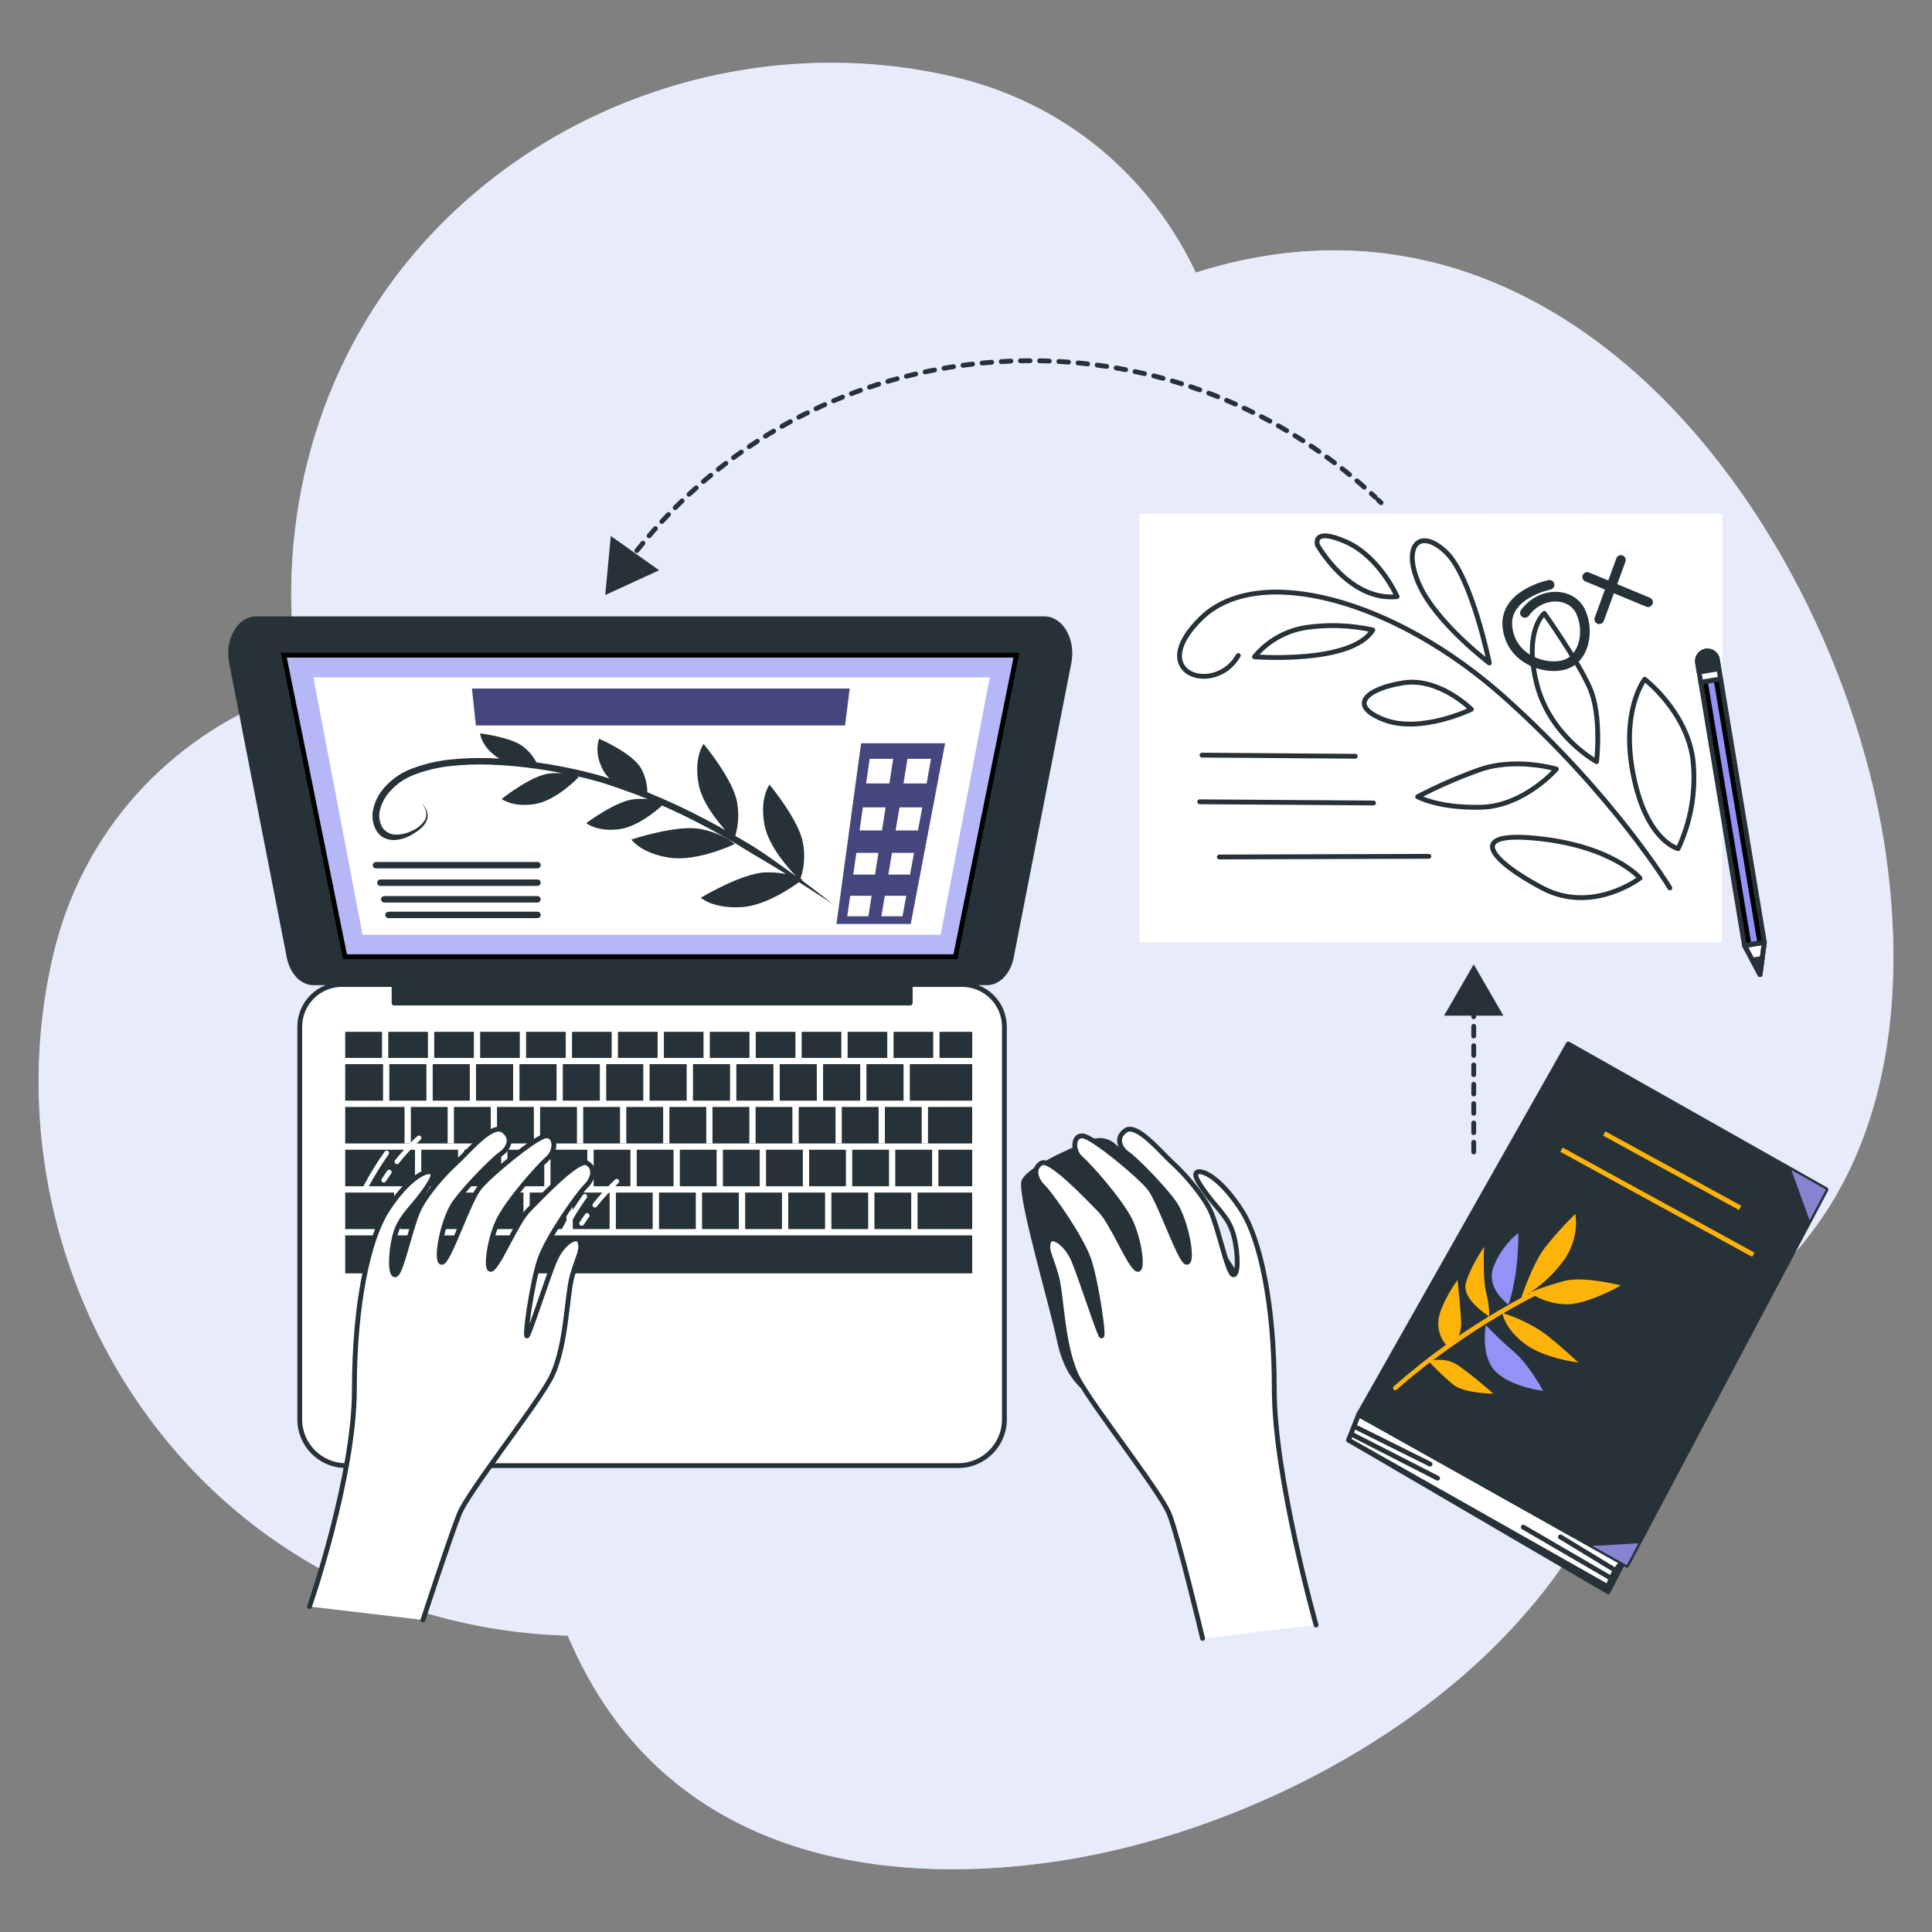 <?xml version="1.0" encoding="UTF-8"?>
<svg id="Layer_1" xmlns="http://www.w3.org/2000/svg" version="1.1" viewBox="0 0 400 400">
  <rect x="0" y="0" width="400" height="400" fill="#808080" stroke="none"/>
  <!-- Generator: Adobe Illustrator 30.0.0, SVG Export Plug-In . SVG Version: 2.1.1 Build 123)  -->
  <defs>
    <style>
      .st0 {
        fill: #feb309;
      }

      .st1 {
        stroke-dasharray: 2 2;
      }

      .st1, .st2, .st3, .st4, .st5, .st6 {
        fill: none;
      }

      .st1, .st2, .st7, .st4, .st5, .st6, .st8 {
        stroke-linecap: round;
        stroke-linejoin: round;
      }

      .st1, .st2, .st7, .st4, .st5, .st8 {
        stroke: #263238;
      }

      .st2 {
        stroke-dasharray: 1.99 1.99;
      }

      .st9 {
        stroke-miterlimit: 10;
        stroke-width: 1px;
      }

      .st9, .st10 {
        stroke: #000;
      }

      .st9, .st11 {
        fill: #9292f7;
      }

      .st12, .st13 {
        fill: #e9ebfa;
      }

      .st3 {
        stroke: #feb309;
      }

      .st3, .st10 {
        stroke-miterlimit: 10;
      }

      .st13 {
        isolation: isolate;
        opacity: .7;
      }

      .st14 {
        fill: #8585d2;
      }

      .st10 {
        fill: #b6b7f7;
      }

      .st15, .st8 {
        fill: #263238;
      }

      .st7, .st16 {
        fill: #fff;
      }

      .st5 {
        stroke-width: 2px;
      }

      .st17 {
        fill: #46467e;
      }

      .st6 {
        stroke: #fff;
      }
    </style>
  </defs>
  <g id="freepik--background-simple--inject-2">
    <path class="st12" d="M317.67,331.88c18.87-22.83,28.12-51.85,17.63-85.24-10.35-32.99-40.91-52.58-57.18-81.86-17.31-31.17-15.54-69.24-28.01-102.37-8.81-23.42-27.84-40.58-52.25-46.4-47.76-11.38-99.54,10.13-123.7,53.16-15.07,26.83-17.8,59.39-8.46,88.65,7.18,22.43,20.34,42.56,27.9,64.95,13.13,38.87,7.8,82.23,25.75,119.85,18.99,39.81,59.37,48.28,98.02,42.95,35.1-4.88,75.82-24.09,100.28-53.68h0Z"/>
    <path class="st13" d="M317.67,331.88c18.87-22.83,28.12-51.85,17.63-85.24-10.35-32.99-40.91-52.58-57.18-81.86-17.31-31.17-15.54-69.24-28.01-102.37-8.81-23.42-27.84-40.58-52.25-46.4-47.76-11.38-99.54,10.13-123.7,53.16-15.07,26.83-17.8,59.39-8.46,88.65,7.18,22.43,20.34,42.56,27.9,64.95,13.13,38.87,7.8,82.23,25.75,119.85,18.99,39.81,59.37,48.28,98.02,42.95,35.1-4.88,75.82-24.09,100.28-53.68h0Z"/>
  </g>
  <g id="freepik--background-simple--inject-21" data-name="freepik--background-simple--inject-2">
    <path class="st12" d="M335.41,74.44c-23.45-19.37-53.24-28.87-87.52-18.1-33.88,10.62-53.98,42-84.05,58.71-32,17.77-71.09,15.96-105.11,28.76-24.04,9.05-41.66,28.59-47.64,53.64-11.68,49.03,10.4,102.2,54.58,127.01,27.55,15.48,60.98,18.27,91.02,8.68,23.03-7.37,43.7-20.89,66.69-28.65,39.91-13.48,84.43-8.01,123.05-26.44,40.87-19.5,49.57-60.96,44.1-100.64-5.01-36.04-24.74-77.84-55.11-102.96h0Z"/>
    <path class="st13" d="M335.41,74.44c-23.45-19.37-53.24-28.87-87.52-18.1-33.88,10.62-53.98,42-84.05,58.71-32,17.77-71.09,15.96-105.11,28.76-24.04,9.05-41.66,28.59-47.64,53.64-11.68,49.03,10.4,102.2,54.58,127.01,27.55,15.48,60.98,18.27,91.02,8.68,23.03-7.37,43.7-20.89,66.69-28.65,39.91-13.48,84.43-8.01,123.05-26.44,40.87-19.5,49.57-60.96,44.1-100.64-5.01-36.04-24.74-77.84-55.11-102.96h0Z"/>
  </g>
  <g id="freepik--Sketch--inject-2">
    <rect class="st16" x="251.91" y="90.4" width="88.67" height="120.66" transform="translate(145.35 446.9) rotate(-89.97)"/>
    <path class="st7" d="M339.54,181.8s-5.53-6.56-21.07-8.2-9.57,4.73.82,10.24,20.25-2.03,20.25-2.03h0Z"/>
    <path class="st7" d="M338.21,160.69c-2.79-13.59,2.31-20.06,2.31-20.06,0,0,8.77,6.73,10,16.78.66,6.26-.4,12.59-3.08,18.29,0,0-6.44-1.42-9.23-15.01h0Z"/>
    <path class="st7" d="M330.55,157.69s-9.71-5.26-12.42-16.24,1.6-14.46,1.6-14.46c0,0,6.89,9.67,9.42,15.44,2.53,5.77,1.4,15.26,1.4,15.26h0Z"/>
    <path class="st7" d="M322.23,159.23s-8.55-2.6-16.29.27c-4.26,1.53-8.41,3.36-12.43,5.45,0,0,4.23,2.39,13.13,2.18s15.59-7.9,15.59-7.9Z"/>
    <path class="st4" d="M345.73,183.84s-11.62-19.24-34.25-39.47-50.87-27.94-62.75-16.41,2.87,16.2,7.64,7.76"/>
    <path class="st4" d="M308.35,137.27s-11.08-8.37-14.58-16.36c-3.5-7.99.16-11.71,5.54-6.66s9.04,23.02,9.04,23.02h0Z"/>
    <path class="st4" d="M304.62,146.85s-6.61-6.63-14.05-5.48-11.73,4.62-4.1,7.61,18.15-2.12,18.15-2.12h0Z"/>
    <line class="st4" x1="248.86" y1="156.34" x2="280.6" y2="156.58"/>
    <line class="st4" x1="248.38" y1="166" x2="284.37" y2="166.25"/>
    <line class="st4" x1="252.45" y1="177.43" x2="295.83" y2="177.29"/>
    <path class="st4" d="M284.23,130.43c-4.57-1.01-9.28-1.18-13.91-.5-4.15.66-7.92,2.81-10.6,6.05,0,0,20.08,1.59,24.51-5.55h0Z"/>
    <path class="st4" d="M289.26,123.52s-3.65-8.32-10.67-11.38c-7.01-3.06-5.84.67-5.84.67,0,0,6.55,11.77,16.51,10.71h0Z"/>
    <path class="st5" d="M320.81,121.08s-9.46,1.92-8.71,8.75,8,9.02,11.92,7.76,5.11-6.73,3.28-10.86-8.2-4.45-11.58.16"/>
    <line class="st5" x1="335.59" y1="115.94" x2="331.11" y2="128.21"/>
    <line class="st5" x1="328.61" y1="119.45" x2="341.21" y2="124.68"/>
  </g>
  <g id="freepik--Pencil--inject-2">
    <polygon class="st7" points="365.29 195.09 364.39 201.76 361.18 195.77 352.13 141.25 356.24 140.57 365.29 195.09"/>
    <rect class="st9" x="357.57" y="140.53" width="2.27" height="55.27" transform="translate(-22.7 61.04) rotate(-9.43)"/>
    <polygon class="st4" points="365.29 195.1 361.19 195.78 364.39 201.76 365.29 195.1"/>
    <polygon class="st8" points="362.79 198.77 364.39 201.76 364.84 198.43 362.79 198.77"/>
    <path class="st7" d="M353.17,134.8h0c-1.13.19-1.9,1.26-1.71,2.4l.67,4.05,4.1-.68-.67-4.05c-.19-1.13-1.26-1.9-2.39-1.71h0Z"/>
    <path class="st8" d="M353.17,134.8h0c-1.13.19-1.9,1.26-1.71,2.4l.33,1.94,4.1-.68-.32-1.94c-.19-1.13-1.26-1.9-2.4-1.71h0Z"/>
  </g>
  <g id="freepik--Device--inject-2">
    <path class="st7" d="M70.81,203.83h128.39c4.83,0,8.75,3.92,8.75,8.75h0v81.29c0,5.29-4.28,9.57-9.57,9.57h-126.75c-5.29,0-9.57-4.28-9.57-9.57h0v-81.3c0-4.83,3.92-8.75,8.75-8.75h0Z"/>
    <rect class="st15" x="108.92" y="213.63" width="8.21" height="5.4"/>
    <rect class="st15" x="82.9" y="246.91" width="7.62" height="7.56"/>
    <rect class="st15" x="116.52" y="220.32" width="7.68" height="7.56"/>
    <rect class="st15" x="99.41" y="213.63" width="8.21" height="5.4"/>
    <rect class="st15" x="125.51" y="220.32" width="7.68" height="7.56"/>
    <rect class="st15" x="118.43" y="213.63" width="8.21" height="5.4"/>
    <rect class="st15" x="71.47" y="238.04" width="14.45" height="7.56"/>
    <rect class="st15" x="98.56" y="220.32" width="7.68" height="7.56"/>
    <rect class="st15" x="71.47" y="246.91" width="10.13" height="7.56"/>
    <rect class="st15" x="127.94" y="213.63" width="8.21" height="5.4"/>
    <rect class="st15" x="80.6" y="220.32" width="7.68" height="7.56"/>
    <rect class="st15" x="80.39" y="213.63" width="8.21" height="5.4"/>
    <rect class="st15" x="89.9" y="213.63" width="8.21" height="5.4"/>
    <rect class="st15" x="89.59" y="220.32" width="7.68" height="7.56"/>
    <rect class="st15" x="107.55" y="220.32" width="7.68" height="7.56"/>
    <rect class="st15" x="165.98" y="213.63" width="8.21" height="5.4"/>
    <rect class="st15" x="175.49" y="213.63" width="8.21" height="5.4"/>
    <rect class="st15" x="170.41" y="220.32" width="7.68" height="7.56"/>
    <rect class="st15" x="179.39" y="220.32" width="7.68" height="7.56"/>
    <rect class="st15" x="189.97" y="246.91" width="11.31" height="7.56"/>
    <rect class="st15" x="185" y="213.63" width="8.21" height="5.4"/>
    <rect class="st15" x="71.47" y="220.32" width="7.84" height="7.56"/>
    <rect class="st15" x="137.45" y="213.63" width="8.21" height="5.4"/>
    <rect class="st15" x="146.96" y="213.63" width="8.21" height="5.4"/>
    <rect class="st15" x="143.47" y="220.32" width="7.68" height="7.56"/>
    <rect class="st15" x="161.43" y="220.32" width="7.68" height="7.56"/>
    <rect class="st15" x="134.49" y="220.32" width="7.68" height="7.56"/>
    <rect class="st15" x="152.45" y="220.32" width="7.68" height="7.56"/>
    <rect class="st15" x="156.47" y="213.63" width="8.21" height="5.4"/>
    <rect class="st15" x="145.35" y="246.91" width="7.62" height="7.56"/>
    <rect class="st15" x="185.36" y="238.04" width="7.62" height="7.56"/>
    <rect class="st15" x="176.44" y="238.04" width="7.62" height="7.56"/>
    <rect class="st15" x="181.04" y="246.91" width="7.62" height="7.56"/>
    <rect class="st15" x="172.13" y="246.91" width="7.62" height="7.56"/>
    <rect class="st15" x="154.28" y="246.91" width="7.62" height="7.56"/>
    <rect class="st15" x="163.2" y="246.91" width="7.62" height="7.56"/>
    <rect class="st15" x="167.52" y="238.04" width="7.62" height="7.56"/>
    <rect class="st15" x="158.6" y="238.04" width="7.62" height="7.56"/>
    <rect class="st15" x="194.52" y="213.63" width="6.77" height="5.4"/>
    <rect class="st15" x="71.47" y="213.63" width="7.62" height="5.4"/>
    <rect class="st15" x="71.47" y="255.77" width="129.81" height="7.87"/>
    <rect class="st15" x="188.37" y="220.32" width="12.91" height="7.56"/>
    <rect class="st15" x="194.28" y="238.04" width="7" height="7.56"/>
    <polygon class="st15" points="192.13 236.7 190.83 236.7 190.83 229.18 183.2 229.18 183.2 236.7 181.91 236.7 181.91 229.18 174.28 229.18 174.28 236.7 172.99 236.7 172.99 229.18 165.36 229.18 165.36 236.7 164.06 236.7 164.06 229.18 156.44 229.18 156.44 236.7 155.14 236.7 155.14 229.18 147.51 229.18 147.51 236.7 146.22 236.7 146.22 229.18 138.59 229.18 138.59 236.7 137.3 236.7 137.3 229.18 129.67 229.18 129.67 236.7 128.37 236.7 128.37 229.18 120.75 229.18 120.75 236.7 119.45 236.7 119.45 229.18 111.82 229.18 111.82 236.7 110.53 236.7 110.53 229.18 102.9 229.18 102.9 236.7 101.61 236.7 101.61 229.18 93.98 229.18 93.98 236.7 92.68 236.7 92.68 229.18 85.06 229.18 85.06 236.7 83.76 236.7 83.76 229.18 71.47 229.18 71.47 236.74 201.28 236.74 201.28 229.18 192.13 229.18 192.13 236.7"/>
    <rect class="st15" x="122.91" y="238.04" width="7.62" height="7.56"/>
    <rect class="st15" x="149.67" y="238.04" width="7.62" height="7.56"/>
    <rect class="st15" x="105.06" y="238.04" width="7.62" height="7.56"/>
    <rect class="st15" x="109.67" y="246.91" width="7.62" height="7.56"/>
    <rect class="st15" x="113.98" y="238.04" width="7.62" height="7.56"/>
    <rect class="st15" x="96.14" y="238.04" width="7.62" height="7.56"/>
    <rect class="st15" x="91.83" y="246.91" width="7.62" height="7.56"/>
    <rect class="st15" x="100.75" y="246.91" width="7.62" height="7.56"/>
    <rect class="st15" x="131.83" y="238.04" width="7.62" height="7.56"/>
    <rect class="st15" x="136.44" y="246.91" width="7.62" height="7.56"/>
    <rect class="st15" x="140.75" y="238.04" width="7.62" height="7.56"/>
    <rect class="st15" x="118.59" y="246.91" width="7.62" height="7.56"/>
    <rect class="st15" x="127.51" y="246.91" width="7.62" height="7.56"/>
    <rect class="st15" x="87.22" y="238.04" width="7.62" height="7.56"/>
    <path class="st8" d="M216.28,128.12H52.97c-3.43,0-5.93,4.46-5.04,9.02l11.94,61.03c.62,3.13,2.68,5.3,5.05,5.3h16.67v4.2h106.86v-4.2h15.88c2.36,0,4.43-2.17,5.05-5.3l11.94-61.03c.89-4.56-1.61-9.02-5.04-9.02h0Z"/>
    <polygon class="st10" points="197.81 198.08 71.42 198.08 58.77 135.65 210.45 135.65 197.81 198.08"/>
    <polygon class="st16" points="64.88 140.23 75.06 193.54 194.75 193.54 204.92 140.23 64.88 140.23"/>
    <path class="st15" d="M144.98,171.63c-4.87-.94-14.27,2.19-14.27,2.19,0,0,1.94,2.81,7.79,3.74s13.61-2.81,13.61-2.81c0,0-2.27-2.18-7.13-3.13h0Z"/>
    <path class="st15" d="M172.53,187.25c-2.16-1.71-4.34-3.38-6.56-5.01l.18-.14s-.14-.08-.42-.21c.8-2.33.98-4.82.53-7.24-.72-4.73-6.94-12.2-6.94-12.2,0,0-2.09,2.71-1.04,8.32.82,4.42,4.92,8.95,6.56,10.67-1.64-1.18-3.23-2.34-4.87-3.49-1.06-.75-2.15-1.48-3.23-2.2s-2.25-1.35-3.36-2.03l-1.15-.66c.66-2.22.8-4.57.39-6.85-.72-4.72-6.94-12.19-6.94-12.19,0,0-2.09,2.71-1.04,8.31.68,3.66,3.59,7.38,5.53,9.54-1.21-.68-2.41-1.35-3.64-1.99-4.07-2.17-8.25-4.12-12.51-5.85-.02-1.67-.43-3.3-1.2-4.77-1.68-3.28-8.78-6.31-8.78-6.31,0,0-1.22,2.91.94,6.7.34.57.74,1.08,1.21,1.53l-1.49-.47c-2.54-.74-5.12-1.35-7.71-1.87-1.97-.39-3.95-.73-5.94-1.01-.65-1.23-1.54-2.31-2.63-3.18-2.46-2.03-9.02-2.81-9.02-2.81,0,0,.14,2.37,3.18,4.69.26.2.53.37.82.53-.73,0-1.47-.07-2.21-.1-2.67-.08-5.34.02-7.99.3-2.68.27-5.32.89-7.84,1.84-2.58.94-4.83,2.62-6.48,4.82-.8,1.12-1.36,2.4-1.64,3.75-.29,1.39-.08,2.84.57,4.1.37.68.91,1.26,1.58,1.64.68.35,1.44.53,2.21.52,1.41-.07,2.77-.52,3.95-1.29.59-.34,1.14-.74,1.64-1.19.52-.44.92-1.01,1.17-1.64s.25-1.32,0-1.95c-.25-.61-.63-1.15-1.13-1.58.45.46.78,1.03.95,1.64.16.59.11,1.21-.16,1.76-.65,1.07-1.63,1.9-2.8,2.35-1.09.56-2.31.82-3.54.76-.55-.04-1.08-.23-1.54-.53-.44-.28-.82-.66-1.08-1.12-.52-1.01-.66-2.17-.42-3.28.25-1.16.74-2.24,1.43-3.2,1.49-1.99,3.53-3.49,5.86-4.32,2.4-.91,4.91-1.49,7.47-1.75,2.58-.28,5.19-.37,7.79-.29,5.22.18,10.42.8,15.54,1.85h.19c-1.07-.12-2.14-.12-3.21,0-3.83.45-9.85,5.27-9.85,5.27,0,0,2.24,1.76,6.79,1.07s9.16-5.6,9.16-5.6c-.21-.1-.43-.19-.66-.26,1.73.39,3.45.82,5.14,1.31,2.46.75,4.92,1.64,7.38,2.54.82.31,1.64.65,2.46.98-.92-.09-1.85-.09-2.76,0-3.85.34-9.99,4.96-9.99,4.96,0,0,2.18,1.83,6.75,1.27,3.8-.46,7.74-3.83,8.95-4.92,2.99,1.32,5.92,2.75,8.8,4.27,2.3,1.21,4.55,2.5,6.79,3.82l3.32,2.03c1.11.67,2.25,1.3,3.36,1.99s2.27,1.37,3.4,2.08c-1.41-.28-2.86-.39-4.29-.34-4.92.16-13.37,5.25-13.37,5.25,0,0,2.55,2.31,8.46,1.94,4.75-.29,10-3.8,11.87-5.17,2.4,1.52,4.78,3.06,7.14,4.62h-.03Z"/>
    <path class="st15" d="M111.26,178.46h-33.39c-.38,0-.68.3-.69.67h0c0,.37.32.67.69.66h33.39c.37,0,.68-.29.69-.66h0c0-.39-.31-.69-.69-.68h0Z"/>
    <path class="st15" d="M111.26,182.09h-32.48c-.37,0-.68.3-.69.66,0,.38.31.68.69.67h32.48c.38,0,.68-.3.69-.67h0c0-.37-.31-.67-.68-.66h0Z"/>
    <path class="st15" d="M111.26,185.52h-31.61c-.37-.04-.71.22-.75.59s.22.71.59.75h31.76c.38,0,.68-.3.69-.67h0c0-.37-.31-.67-.68-.66h0Z"/>
    <path class="st15" d="M111.26,188.76h-30.8c-.37,0-.68.3-.69.66,0,.38.31.68.69.67h30.8c.38,0,.68-.3.69-.67h0c0-.37-.31-.67-.68-.66h-.01Z"/>
    <path class="st17" d="M178.28,153.89l-5.1,37.41h15.38l7.11-37.41h-17.39ZM179.78,189.71h-4.37l.62-4.25h4.43l-.67,4.25h0ZM181.15,181.08h-4.5l.65-4.5h4.57l-.71,4.5h0ZM182.6,171.94h-4.64l.69-4.78h4.71l-.75,4.78h-.01ZM184.14,162.21h-4.82l.73-5.1h4.87l-.78,5.1h0ZM186.85,189.71h-4.37l.71-4.25h4.44l-.78,4.25h0ZM188.42,181.08h-4.5l.75-4.5h4.57l-.83,4.5h0ZM190.06,171.94h-4.64l.82-4.78h4.71l-.89,4.78h0ZM191.84,162.21h-4.78l.82-5.1h4.87l-.9,5.1h-.01Z"/>
    <polygon class="st17" points="98.53 150.2 174.96 150.2 175.92 142.55 97.71 142.55 98.53 150.2"/>
  </g>
  <g id="freepik--Book--inject-2">
    <polygon class="st8" points="279.2 298.14 332.94 329.55 375 247.94 324.9 219.47 279.2 298.14"/>
    <path class="st7" d="M281.29,292.88l-2.09,5.26,53.74,30.4c.53-1.99,1.58-3.82,3.06-5.25l-54.71-30.41h0Z"/>
    <polygon class="st8" points="324.7 216.15 281.29 292.88 336.81 324.06 378.04 246.29 324.7 216.15"/>
    <line class="st4" x1="281.02" y1="295.64" x2="296.07" y2="303.13"/>
    <line class="st4" x1="280.02" y1="297.04" x2="297.63" y2="306.04"/>
    <line class="st4" x1="334.32" y1="325.05" x2="323.07" y2="318.2"/>
    <line class="st4" x1="333.62" y1="326.8" x2="315.38" y2="316.18"/>
    <path class="st11" d="M312.33,270.09c.84-2.64,1.39-5.36,1.68-8.11.24-2.23.35-4.47.34-6.71-2.2,1.76-3.91,4.05-4.98,6.65-2.12,4.69,2.95,8.17,2.95,8.17h.01Z"/>
    <path class="st11" d="M313.43,279.86c-2.03-1.74-3.97-3.58-5.81-5.52,0,0-1.21,6.56,2.14,9.74s9.72,3.87,9.72,3.87c0,0-2.89-5.42-6.05-8.09h0Z"/>
    <path class="st0" d="M296.65,281.66c4.61-3.5,9.43-6.71,14.42-9.65.16.68.94,3.35,4.42,6.07,4.04,3.16,11.27,4.01,11.27,4.01,0,0-3.87-3.68-7.2-6.18-2.56-1.73-5.37-3.08-8.31-4.01,2.98-1.74,5.28-2.95,6.56-3.59,2.09,1.15,4.45,1.75,6.83,1.73,4.37-.13,10.94-3.9,10.94-3.9,0,0-7.67-1.99-11.69-.94-2.06.55-3.9,1.17-5.21,1.64-.07,0-.15,0-.21.04l-.39.19-1.14.45c2.68-1.81,5.01-4.07,6.9-6.69,1.95-2.76,2.79-6.16,2.33-9.51-2.27,2.2-4.39,4.55-6.35,7.04-2.46,3.28-4.56,9.46-4.85,10.32-1.72.94-4,2.22-6.64,3.83,0-1.67-.21-3.31-.65-4.92-.76-3.08-.41-9.44-.41-9.44,0,0-2.82,4.03-3.77,7.48-.89,3.28,4.28,6.56,4.77,6.9-1.9,1.17-4,2.51-6.22,4.02.39-1,.55-2.08.45-3.16-.3-4.63-.73-8.4-.73-8.4,0,0-3.32,4.55-3.92,8.01-.3,1.94.25,3.91,1.53,5.42-3.75,2.68-7.36,5.56-10.81,8.61-.2.18-.21.48-.04.68h0c.19.16.47.16.66,0,2.27-2.02,4.57-3.89,6.83-5.62,1.53,1.62,3.16,3.17,4.87,4.6,2.28,1.83,8.29,1.85,8.29,1.85,0,0-5.63-5-8.07-6.32-1.39-.66-2.95-.86-4.45-.57h0ZM316.71,267.72l.07.06-.71.36.63-.42h0Z"/>
    <line class="st3" x1="332.15" y1="234.68" x2="360.28" y2="250.08"/>
    <line class="st3" x1="323.29" y1="238.03" x2="363.01" y2="259.78"/>
    <polygon class="st14" points="374.66 252.66 378.04 246.29 370.89 242.25 374.66 252.66"/>
    <polygon class="st14" points="336.81 324.06 339.21 319.53 329.71 320.07 336.81 324.06"/>
  </g>
  <g id="freepik--right-hand--inject-2">
    <path class="st15" d="M230.72,236.7c-1.35-1.11-3.2-1.39-4.82-.73-4.68,1.89-13.95,5.96-14.45,8.71-.66,3.68,5.84,25.53,7.38,32.89,1.54,7.36,5.19,12.31,14.28,14.28s21-3.03,25.54-11.25c4.54-8.22-1.64-15.71-6.38-23.11-3.77-5.86-16.45-16.58-21.56-20.79h.01Z"/>
    <path class="st7" d="M272.48,336.45s-8.65-30.67-8.65-48.72-3.01-31.24-6.71-37.03-7.17-8.11-8.8-8.11-.46,2.08,1.85,5.1,4.4,4.63,5.32,8.34c.93,3.71.92,8.33-.24,7.87s-3-9.72-4.63-13.19-5.55-7.87-7.87-9.95-7.38-8.34-9.71-6.71-.93,3.93.46,4.86,6.94,6.48,9.48,9.95,4.17,12.31,2.78,12.5-5.55-12.73-7.87-15.51-11.57-10.41-13.65-10.67-2.31,3.01-.47,4.63,8.04,8.59,10.16,12.77,3.01,11.81,1.16,9.95-4.86-9.48-7.38-12.03-10.18-10.67-12.04-9.72-1.39,3.28.23,4.86,7.87,10.42,9.49,15.05,3.47,17.58,2.54,15.74-3.94-11.34-5.55-15.28-4.86-5.78-5.32-3.93.47,2.77,1.64,6.94,1.16,15.27,4.63,21.52,16.89,23.15,18.75,27.77c1.85,4.63,6.9,25.76,6.9,25.76"/>
  </g>
  <g id="freepik--left-hand--inject-2">
    <path class="st6" d="M80.58,242.68c-.38.53-.75,1.08-1.12,1.64"/>
    <path class="st6" d="M86.73,235.6c-1.64,1.52-3.16,3.17-4.54,4.92"/>
    <path class="st6" d="M80.05,238.72c-1.61,2.26-3.07,4.64-4.36,7.09"/>
    <path class="st6" d="M121.55,251.66c-.37.53-.75,1.08-1.12,1.64"/>
    <path class="st6" d="M127.7,244.58c-1.63,1.52-3.15,3.17-4.53,4.92"/>
    <path class="st6" d="M121.07,247.7c-1.61,2.26-3.07,4.64-4.36,7.09"/>
    <path class="st7" d="M64.08,332.62s9.29-26.84,9.29-44.89,3.01-31.24,6.71-37.03,7.18-8.11,8.8-8.11.47,2.08-1.85,5.1-4.4,4.63-5.32,8.34c-.92,3.71-.93,8.33.23,7.87s3.04-9.68,4.63-13.19,5.55-7.87,7.87-9.95,7.38-8.34,9.72-6.71.93,3.93-.46,4.86-6.95,6.48-9.49,9.95-4.17,12.31-2.77,12.5,5.55-12.73,7.87-15.51,11.57-10.41,13.65-10.67,2.31,3.01.46,4.63-8.1,8.59-10.18,12.77-3,11.81-1.16,9.95,4.87-9.48,7.38-12.03,10.18-10.67,12.04-9.72,1.39,3.28-.24,4.86-7.87,10.42-9.48,15.05-3.47,17.58-2.54,15.74,3.93-11.34,5.55-15.28,4.86-5.78,5.32-3.93-.46,2.77-1.64,6.94-1.16,15.27-4.63,21.52-16.89,23.15-18.75,27.77-7.52,21.94-7.52,21.94"/>
  </g>
  <g id="freepik--Arrows--inject-2">
    <path class="st4" d="M130.34,115.93l.5-.66"/>
    <path class="st2" d="M131.85,114c35.83-45.03,101.38-52.48,146.41-16.66,2.23,1.78,4.4,3.65,6.48,5.6"/>
    <path class="st4" d="M285.33,103.51l.59.57"/>
    <polygon class="st15" points="136.47 118.07 125.31 123.19 126.46 110.97 136.47 118.07"/>
    <line class="st1" x1="305.12" y1="208.5" x2="305.12" y2="239.87"/>
    <polygon class="st15" points="298.98 210.28 305.12 199.66 311.26 210.28 298.98 210.28"/>
  </g>
</svg>